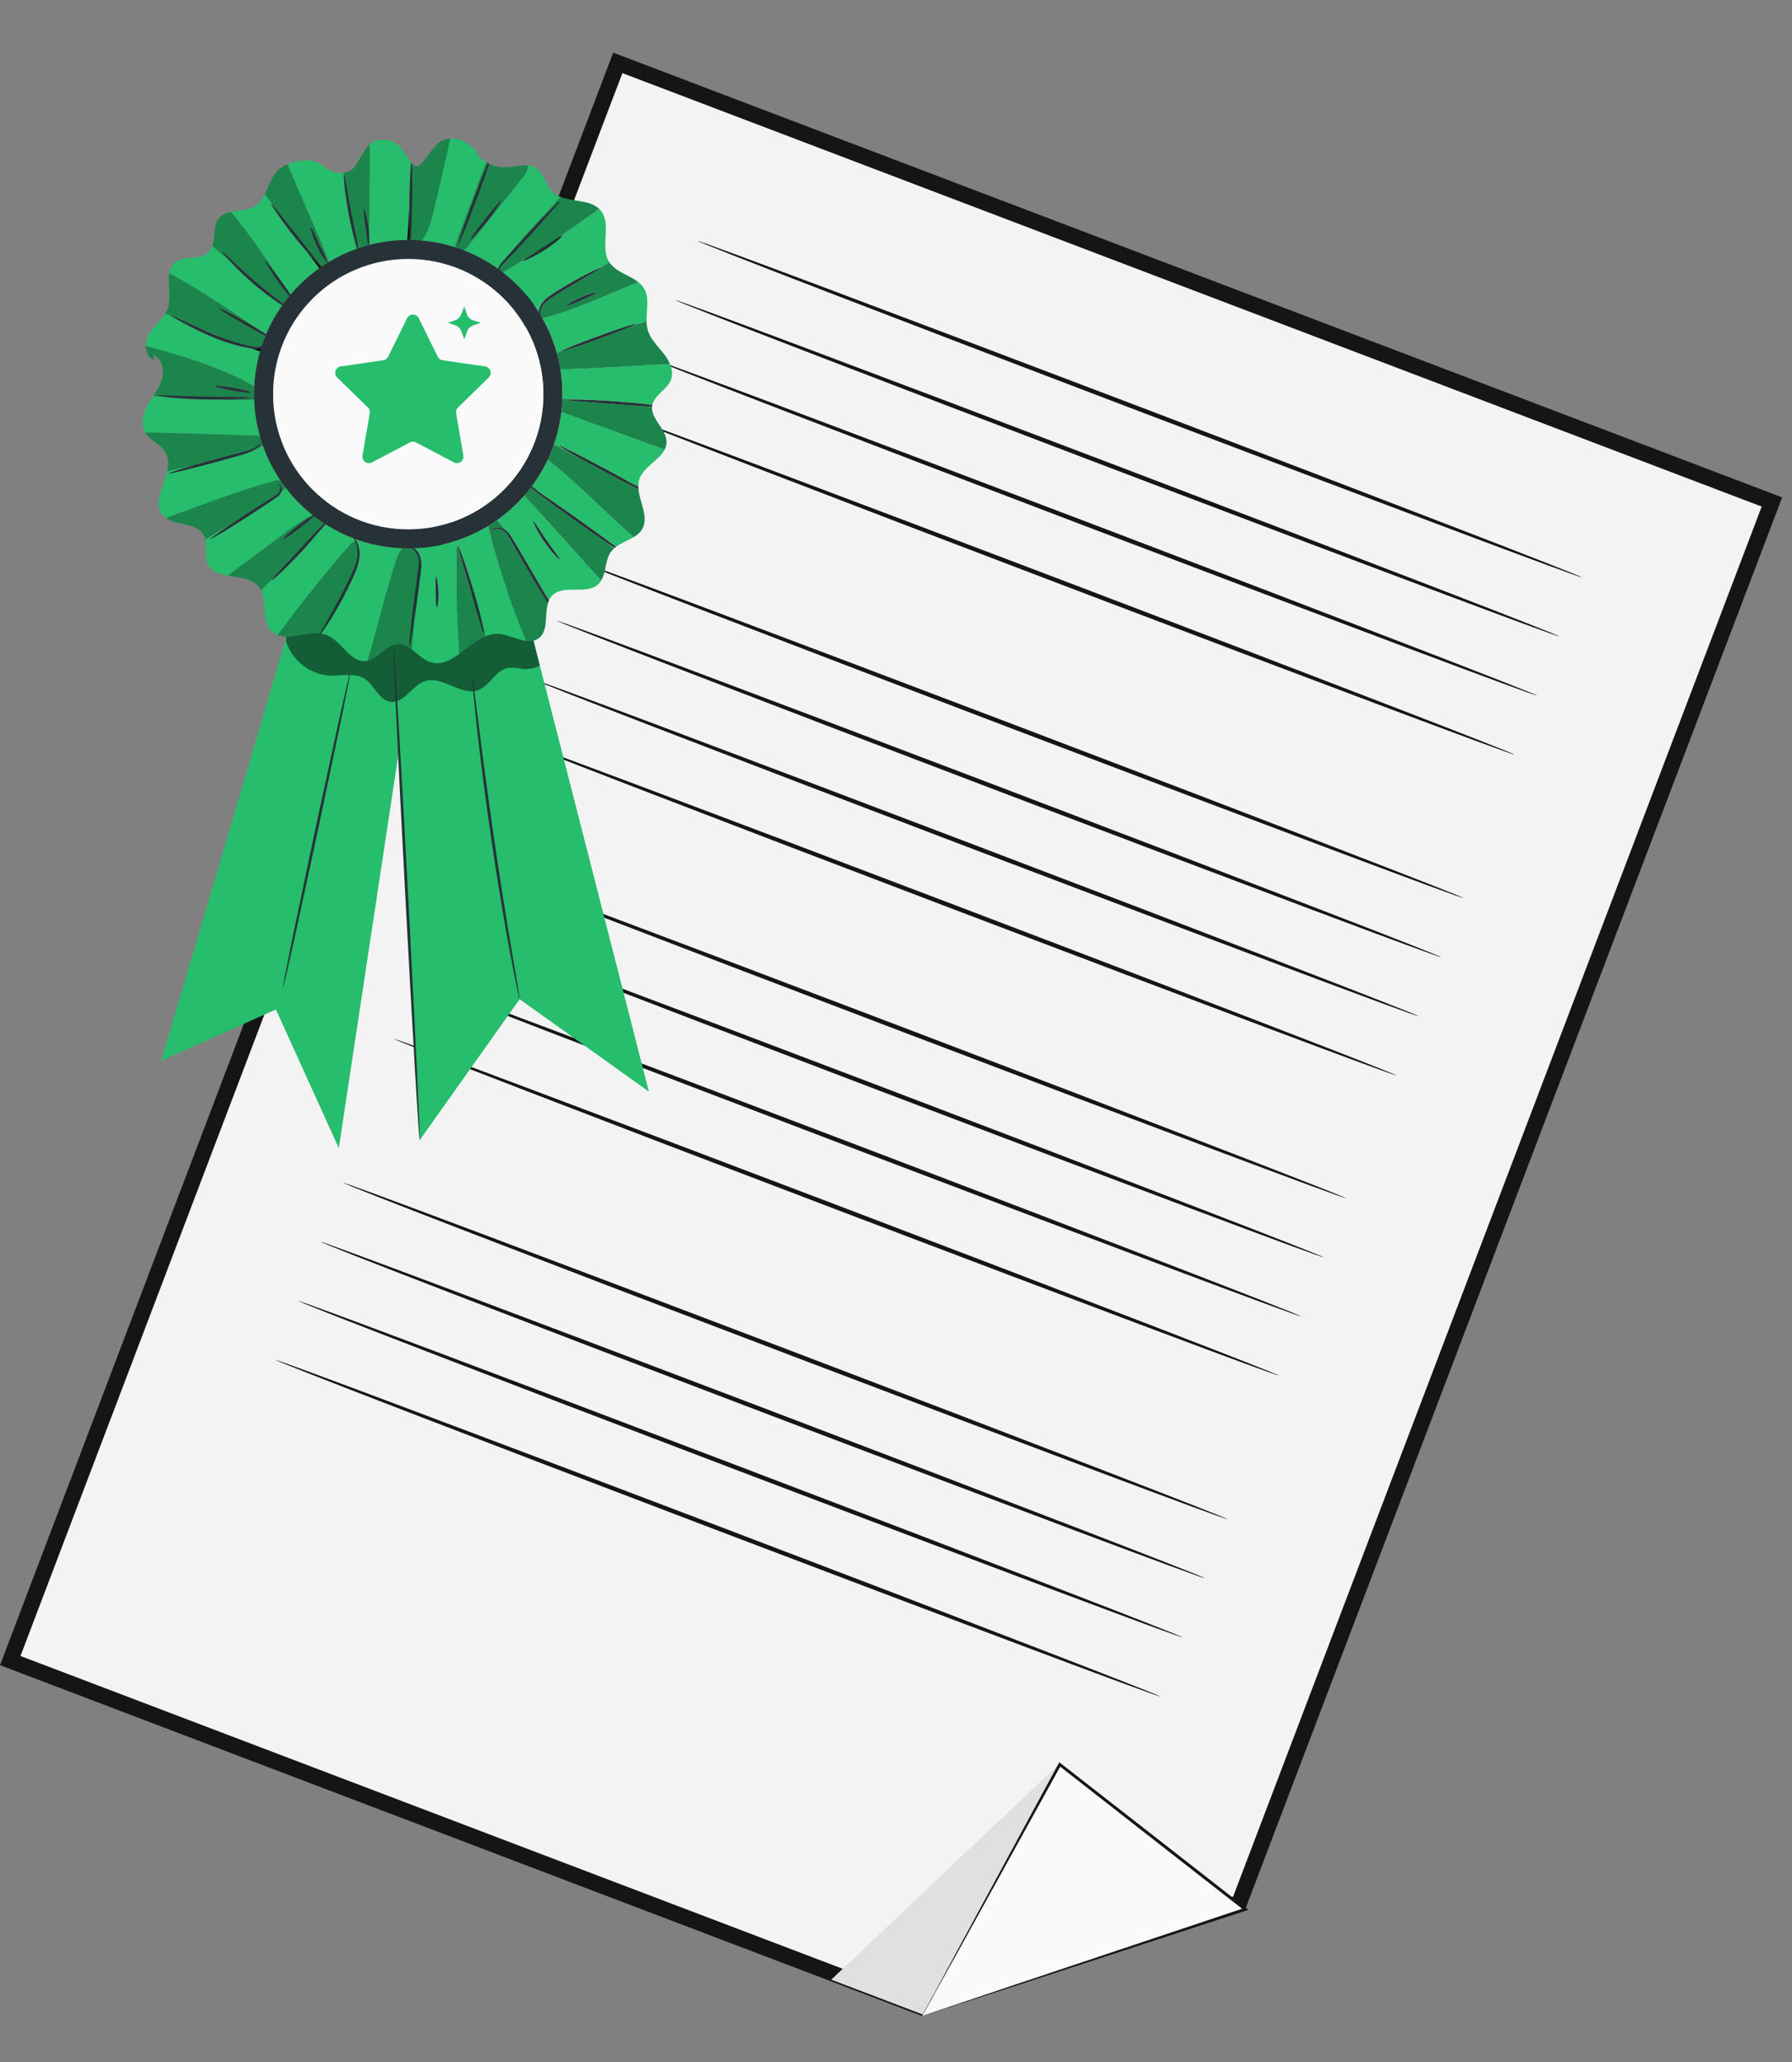 <svg width="113" height="130" viewBox="0 0 113 130" fill="none" xmlns="http://www.w3.org/2000/svg">
<rect x="0" y="0" width="113" height="130" fill="#808080" stroke="none"/>
<g clip-path="url(#clip0_20582_30579)">
<path d="M69.013 122.969L69.012 122.969L58.161 126.564L0.646 104.688L38.957 3.964L111.734 31.646L78.141 119.967L69.013 122.969Z" fill="#F3F3F3" stroke="#131615"/>
<path d="M92.287 56.617C92.26 56.688 79.76 52.001 64.373 46.148C48.979 40.293 36.527 35.489 36.554 35.418C36.581 35.346 49.078 40.033 64.472 45.888C79.86 51.74 92.315 56.544 92.287 56.617Z" fill="#131615"/>
<path d="M90.871 60.342C90.843 60.414 78.343 55.726 62.956 49.873C47.562 44.018 35.11 39.215 35.137 39.143C35.164 39.072 47.661 43.758 63.055 49.613C78.443 55.466 90.898 60.27 90.871 60.342Z" fill="#131615"/>
<path d="M89.454 64.067C89.426 64.138 76.926 59.451 61.539 53.598C46.145 47.743 33.693 42.939 33.72 42.868C33.747 42.796 46.244 47.483 61.638 53.338C77.026 59.191 89.481 63.995 89.454 64.067Z" fill="#131615"/>
<path d="M88.037 67.791C88.01 67.863 75.51 63.175 60.123 57.322C44.729 51.467 32.277 46.664 32.304 46.593C32.331 46.52 44.828 51.207 60.222 57.062C75.61 62.915 88.065 67.719 88.037 67.791Z" fill="#131615"/>
<path d="M99.746 36.397C99.719 36.469 87.219 31.781 71.832 25.928C56.438 20.073 43.986 15.27 44.013 15.198C44.04 15.127 56.537 19.813 71.931 25.668C87.319 31.521 99.774 36.325 99.746 36.397Z" fill="#131615"/>
<path d="M98.329 40.122C98.302 40.194 85.802 35.506 70.415 29.653C55.021 23.798 42.569 18.995 42.596 18.924C42.623 18.852 55.12 23.538 70.514 29.393C85.902 35.246 98.357 40.05 98.329 40.122Z" fill="#131615"/>
<path d="M96.912 43.847C96.885 43.919 84.385 39.231 68.998 33.379C53.604 27.523 41.152 22.72 41.179 22.649C41.206 22.577 53.703 27.263 69.097 33.118C84.485 38.971 96.94 43.776 96.912 43.847Z" fill="#131615"/>
<path d="M95.496 47.572C95.469 47.644 82.969 42.956 67.582 37.103C52.188 31.248 39.736 26.445 39.763 26.373C39.79 26.301 52.287 30.988 67.681 36.843C83.069 42.696 95.524 47.5 95.496 47.572Z" fill="#131615"/>
<path d="M84.861 75.534C84.833 75.606 72.334 70.918 56.946 65.065C41.553 59.21 29.1 54.406 29.127 54.335C29.154 54.263 41.651 58.95 57.045 64.805C72.433 70.657 84.888 75.462 84.861 75.534Z" fill="#131615"/>
<path d="M83.445 79.258C83.417 79.33 70.918 74.642 55.53 68.789C40.136 62.934 27.684 58.13 27.711 58.059C27.738 57.987 40.235 62.674 55.629 68.529C71.017 74.382 83.472 79.186 83.445 79.258Z" fill="#131615"/>
<path d="M82.028 82.983C82 83.055 69.501 78.367 54.113 72.514C38.719 66.659 26.267 61.856 26.294 61.784C26.322 61.713 38.818 66.399 54.212 72.254C69.6 78.107 82.055 82.911 82.028 82.983Z" fill="#131615"/>
<path d="M80.611 86.708C80.583 86.78 68.084 82.092 52.696 76.239C37.303 70.384 24.85 65.581 24.877 65.509C24.905 65.437 37.401 70.124 52.795 75.979C68.183 81.832 80.638 86.636 80.611 86.708Z" fill="#131615"/>
<path d="M77.394 95.772C77.367 95.844 64.867 91.157 49.479 85.304C34.086 79.449 21.633 74.645 21.66 74.574C21.688 74.502 34.185 79.189 49.578 85.044C64.966 90.896 77.421 95.701 77.394 95.772Z" fill="#131615"/>
<path d="M75.977 99.497C75.95 99.569 63.45 94.881 48.062 89.028C32.669 83.173 20.216 78.37 20.244 78.298C20.271 78.227 32.768 82.913 48.161 88.768C63.549 94.621 76.004 99.425 75.977 99.497Z" fill="#131615"/>
<path d="M74.561 103.222C74.534 103.294 62.034 98.606 46.646 92.753C31.253 86.898 18.8 82.095 18.828 82.023C18.855 81.952 31.352 86.638 46.745 92.493C62.133 98.346 74.588 103.15 74.561 103.222Z" fill="#131615"/>
<path d="M73.144 106.947C73.117 107.019 60.617 102.331 45.229 96.478C29.836 90.623 17.383 85.82 17.41 85.749C17.438 85.676 29.935 90.363 45.328 96.218C60.716 102.071 73.171 106.875 73.144 106.947Z" fill="#131615"/>
<path d="M66.862 111.142L52.415 124.805L58.185 127L66.862 111.142Z" fill="#E0E0E0"/>
<path d="M58.149 127.095L66.826 111.238L78.522 120.368L58.149 127.095Z" fill="#FAFAFA"/>
<path d="M58.149 127.095C58.576 126.951 60.455 126.318 64.001 125.122C67.632 123.908 72.7 122.214 78.494 120.278L78.465 120.442C77.014 119.31 75.5 118.13 73.948 116.919C71.418 114.941 68.99 113.043 66.771 111.309L66.906 111.281C64.365 115.879 62.188 119.818 60.64 122.617C59.127 125.337 58.346 126.74 58.149 127.095C58.147 127.096 58.159 127.073 58.185 127.024C58.215 126.967 58.254 126.894 58.302 126.803C58.413 126.597 58.569 126.308 58.768 125.937C59.185 125.165 59.783 124.055 60.535 122.661C62.069 119.829 64.227 115.845 66.747 111.194L66.797 111.1L66.882 111.166C69.103 112.898 71.534 114.792 74.067 116.767C75.618 117.979 77.13 119.161 78.581 120.294L78.721 120.403L78.552 120.458C72.709 122.364 67.598 124.031 63.935 125.226C62.128 125.812 60.679 126.281 59.67 126.608C59.183 126.765 58.803 126.888 58.534 126.975C58.413 127.014 58.317 127.044 58.243 127.068C58.179 127.087 58.147 127.097 58.149 127.095Z" fill="#131615"/>
<path d="M18.582 38.271C18.567 38.596 10.159 66.878 10.159 66.878L17.398 63.64L21.364 72.382L26.462 38.71L18.582 38.271Z" fill="#26BD6C"/>
<path d="M24.745 39.464L26.463 71.885L32.768 62.992L40.918 68.82L32.768 36.979L24.745 39.464Z" fill="#26BD6C"/>
<g opacity="0.5">
<path d="M18.035 40.413C18.386 41.619 19.558 42.536 20.812 42.589C21.554 42.62 22.37 42.394 22.995 42.795C23.617 43.195 23.885 44.138 24.619 44.24C25.482 44.36 25.974 43.21 26.802 42.939C27.912 42.576 29.077 43.916 30.17 43.504C30.877 43.237 31.211 42.329 31.941 42.134C32.261 42.048 32.599 42.119 32.927 42.165C33.255 42.211 33.763 42.134 34.042 41.956L33.642 40.392L32.963 37.36H18.311L18.035 40.413Z" fill="black"/>
</g>
<path d="M26.6 15.168C27.331 15.232 28.038 15.376 28.714 15.592C28.71 15.481 28.741 15.36 28.781 15.254C29.398 13.598 30.016 11.942 30.633 10.285L30.677 10.247C30.441 10.116 30.258 9.941 30.065 9.631C29.756 9.135 29.089 8.694 28.399 8.741C28.066 10.15 27.651 12.079 27.35 13.279C27.184 13.939 26.997 14.629 26.6 15.168Z" fill="#26BD6C"/>
<path d="M17.677 30.272C17.222 29.597 16.851 28.86 16.576 28.078C16.493 28.173 16.359 28.233 16.235 28.277C16.188 28.294 16.137 28.311 16.089 28.327C16.005 28.381 15.912 28.434 15.802 28.48C15.537 28.596 15.209 28.681 14.852 28.785C14.486 28.887 14.094 28.995 13.683 29.11C12.852 29.335 12.098 29.53 11.55 29.662C11.001 29.794 10.659 29.864 10.652 29.84C10.646 29.817 10.977 29.704 11.517 29.54C11.733 29.475 11.984 29.401 12.259 29.322C11.666 29.454 11.084 29.581 10.547 29.702C10.325 30.672 9.638 31.713 10.244 32.459C10.308 32.538 10.383 32.603 10.464 32.66C12.642 31.853 15.437 30.809 17.267 30.327C17.401 30.291 17.54 30.259 17.677 30.272Z" fill="#26BD6C"/>
<path d="M23.283 14.925C23.286 15.021 23.286 15.105 23.284 15.18C23.285 15.269 23.285 15.358 23.286 15.444C24.055 15.243 24.86 15.135 25.69 15.131C25.691 15.087 25.692 15.043 25.695 14.999C25.733 14.4 25.771 13.801 25.808 13.202C25.81 13.081 25.811 12.958 25.814 12.832C25.836 11.54 25.886 10.47 25.932 10.26C25.572 9.833 25.226 8.937 24.493 8.842C23.886 8.763 23.573 8.846 23.319 9.088C23.321 10.884 23.277 13.159 23.283 14.925Z" fill="#26BD6C"/>
<path d="M13.836 21.225C13.989 21.284 14.14 21.338 14.289 21.39C13.648 21.137 12.994 20.863 12.363 20.595C12.798 20.796 13.292 21.016 13.836 21.225Z" fill="#26BD6C"/>
<path d="M16.037 24.368C16.074 23.602 16.202 22.86 16.407 22.15C16.216 22.092 16.019 22.027 15.816 21.958C15.233 21.871 14.527 21.681 13.772 21.392C12.896 21.054 12.14 20.666 11.601 20.378C11.226 20.177 10.958 20.022 10.831 19.939C10.691 19.879 10.554 19.821 10.421 19.764C10.155 20.199 9.733 20.553 9.447 20.986C9.292 21.22 9.208 21.523 9.204 21.81C11.429 22.421 14.117 23.224 15.988 24.338C16.004 24.347 16.02 24.358 16.037 24.368Z" fill="#26BD6C"/>
<path d="M16.786 21.071C17.059 20.425 17.402 19.815 17.802 19.249C17.755 19.218 17.706 19.187 17.654 19.153C17.222 18.869 16.643 18.448 16.04 17.937C15.438 17.425 14.929 16.922 14.579 16.542C14.571 16.533 14.564 16.526 14.556 16.517C14.139 16.156 13.742 15.808 13.389 15.495C13.339 15.644 13.267 15.78 13.153 15.895C12.623 16.425 11.629 16.081 11.044 16.551C10.821 16.73 10.717 16.965 10.672 17.23C12.489 18.189 14.242 19.392 16.062 20.623C16.354 20.797 16.602 20.951 16.786 21.071Z" fill="#26BD6C"/>
<path d="M17.716 17.701C17.955 18.036 18.17 18.338 18.328 18.57C18.859 17.943 19.469 17.385 20.141 16.909C19.935 16.649 19.683 16.312 19.404 15.934C19.154 15.646 18.87 15.307 18.572 14.934C18.136 14.384 17.76 13.872 17.5 13.493C17.24 13.115 17.093 12.871 17.113 12.857C17.127 12.846 17.219 12.949 17.367 13.128C17.125 12.799 16.9 12.495 16.702 12.235C16.54 12.551 16.346 12.834 16.046 13.012C15.614 13.269 15.045 13.255 14.556 13.362C15.444 14.407 16.435 15.784 17.277 17.094C17.409 17.275 17.557 17.479 17.716 17.701Z" fill="#26BD6C"/>
<path d="M20.745 16.513C21.301 16.178 21.894 15.899 22.516 15.68C22.494 15.609 22.471 15.534 22.447 15.45C22.315 14.988 22.155 14.344 22.015 13.624C21.875 12.905 21.781 12.247 21.731 11.77C21.69 11.384 21.675 11.119 21.683 11.029C21.677 10.983 21.67 10.94 21.663 10.896C21.221 10.944 20.714 10.773 20.391 10.483C19.826 9.976 18.871 10.04 18.132 10.36C18.909 12.236 20.075 14.808 20.719 16.446C20.728 16.468 20.736 16.49 20.745 16.513Z" fill="#26BD6C"/>
<path d="M18.241 18.67C18.234 18.661 18.225 18.65 18.217 18.641C18.223 18.652 18.23 18.664 18.237 18.675C18.238 18.673 18.24 18.671 18.241 18.67Z" fill="#26BD6C"/>
<path d="M16.405 27.541C16.189 26.79 16.061 26.002 16.033 25.189C16.014 25.191 15.994 25.192 15.976 25.194C15.299 25.229 14.493 25.218 13.651 25.186C13.396 25.187 13.131 25.186 12.852 25.18C12.039 25.162 11.303 25.114 10.773 25.062C10.532 25.038 10.336 25.015 10.191 24.994C10.014 24.984 9.84 24.974 9.674 24.965C9.558 25.143 9.441 25.32 9.337 25.504C9.041 26.025 8.853 26.684 9.134 27.215C9.143 27.231 9.155 27.245 9.164 27.261C11.426 27.314 13.687 27.38 15.947 27.46C16.103 27.466 16.264 27.474 16.405 27.541Z" fill="#26BD6C"/>
<path d="M19.582 32.569C19.636 32.533 19.683 32.503 19.725 32.478C19.08 31.968 18.5 31.379 18.002 30.724C17.95 30.837 17.841 30.933 17.736 31.011C17.699 31.107 17.631 31.198 17.543 31.276C17.104 31.609 16.489 31.997 15.804 32.446C15.12 32.889 14.494 33.282 14.037 33.558C13.579 33.835 13.29 33.995 13.277 33.975C13.263 33.954 13.528 33.756 13.969 33.453C14.219 33.28 14.53 33.071 14.873 32.843C14.212 33.244 13.544 33.644 12.945 34.011C13.057 34.513 12.88 35.103 13.112 35.578C13.339 36.045 13.822 36.195 14.359 36.29C15.714 35.283 17.07 34.275 18.425 33.267C18.785 33 19.168 32.727 19.582 32.569Z" fill="#26BD6C"/>
<path d="M38.158 34.142C38.352 34.294 38.539 34.44 38.714 34.58C38.726 34.569 38.736 34.555 38.749 34.544C38.691 34.505 38.631 34.465 38.568 34.422C38.442 34.337 38.304 34.242 38.158 34.142Z" fill="#26BD6C"/>
<path d="M33.081 31.22C32.566 31.812 31.982 32.341 31.339 32.794C31.492 32.945 31.661 33.145 31.841 33.384C31.861 33.397 31.88 33.409 31.899 33.425C32.173 33.645 32.344 34.007 32.566 34.367C32.786 34.742 33.023 35.145 33.271 35.568C33.279 35.582 33.286 35.595 33.294 35.609C33.752 36.372 34.208 37.166 34.612 37.857C34.662 37.745 34.727 37.641 34.815 37.55C35.525 36.809 36.967 37.532 37.72 36.835C37.797 36.764 37.857 36.683 37.909 36.597C36.526 35.09 34.679 32.976 33.505 31.742C33.351 31.578 33.195 31.411 33.081 31.22ZM33.624 32.84C33.669 32.816 34.006 33.389 34.472 34.061C34.935 34.734 35.353 35.251 35.315 35.285C35.281 35.317 34.797 34.846 34.325 34.162C33.852 33.48 33.582 32.86 33.624 32.84Z" fill="#26BD6C"/>
<path d="M25.99 10.323C25.983 10.315 25.975 10.307 25.968 10.299C25.973 10.339 25.977 10.395 25.981 10.464C25.984 10.418 25.987 10.37 25.99 10.323Z" fill="#26BD6C"/>
<path d="M35.397 25.976C35.315 26.686 35.157 27.373 34.93 28.028C35.021 28.066 35.11 28.111 35.197 28.155C35.509 28.316 35.824 28.481 36.14 28.647C35.568 28.322 35.212 28.105 35.225 28.081C35.248 28.038 36.541 28.687 38.114 29.53C38.812 29.905 39.447 30.255 39.936 30.532C40.042 30.577 40.147 30.624 40.252 30.667C40.251 30.506 40.269 30.348 40.323 30.193C40.589 29.424 41.572 29.02 41.911 28.343C39.847 27.588 37.194 26.647 35.397 25.976Z" fill="#26BD6C"/>
<path d="M33.538 30.659C33.728 30.805 33.966 30.985 34.237 31.187C34.268 31.208 34.298 31.228 34.331 31.25C34.892 31.63 35.659 32.164 36.501 32.763C37.342 33.362 38.098 33.913 38.64 34.318C38.713 34.373 38.781 34.425 38.846 34.474C39.178 34.228 39.596 34.075 39.952 33.862C38.194 32.322 36.12 30.199 34.54 28.988C34.261 29.58 33.925 30.14 33.538 30.659Z" fill="#26BD6C"/>
<path d="M22.407 34.136C22.368 34.05 22.33 33.983 22.304 33.94C21.675 33.702 21.078 33.401 20.519 33.043C20.504 33.064 20.488 33.084 20.473 33.104C20.348 33.258 20.204 33.423 20.047 33.595C19.766 33.938 19.383 34.38 18.941 34.853C18.471 35.356 18.029 35.796 17.7 36.104C17.371 36.412 17.155 36.59 17.138 36.573C17.13 36.564 17.171 36.508 17.248 36.417C16.968 36.698 16.704 36.969 16.465 37.227C16.841 38.008 16.479 39.152 17.11 39.785C17.231 39.906 17.366 39.985 17.51 40.039C18.87 38.205 20.739 35.827 22.065 34.355C22.158 34.252 22.273 34.146 22.407 34.136Z" fill="#26BD6C"/>
<path d="M26.303 34.552C26.4 34.672 26.444 34.83 26.457 35C26.578 35.294 26.577 35.667 26.527 36.047C26.475 36.46 26.418 36.903 26.359 37.369C26.277 37.988 26.196 38.566 26.122 39.065C26.07 39.719 26.017 40.361 25.96 40.941C26.339 41.223 26.697 41.602 27.143 41.747C27.798 41.959 28.383 41.641 28.964 41.217C28.832 39.026 28.715 36.294 28.803 34.344C28.837 34.421 28.871 34.503 28.904 34.583C28.877 34.471 28.865 34.406 28.876 34.402C28.898 34.394 29.024 34.69 29.202 35.179C29.379 35.667 29.605 36.349 29.829 37.11C29.891 37.322 29.949 37.526 30.004 37.725C30.241 38.535 30.45 39.354 30.608 40.114C30.855 40.012 31.11 39.948 31.378 39.957C31.98 39.976 32.615 40.333 33.184 40.407C32.22 38.072 31.19 35.151 30.796 33.154C29.473 33.96 27.943 34.458 26.303 34.552ZM27.544 38.27C27.494 38.266 27.487 37.838 27.471 37.312C27.457 36.786 27.439 36.357 27.489 36.351C27.537 36.344 27.634 36.77 27.649 37.307C27.665 37.843 27.592 38.274 27.544 38.27Z" fill="#26BD6C"/>
<path d="M25.37 34.593C25.381 34.581 25.395 34.571 25.407 34.56C24.345 34.524 23.326 34.32 22.377 33.969C22.401 33.999 22.428 34.034 22.457 34.079C22.468 34.097 22.48 34.122 22.491 34.143C22.692 34.198 22.754 34.48 22.73 34.7C22.718 34.807 22.698 34.913 22.673 35.019C22.66 35.292 22.59 35.595 22.473 35.903C22.322 36.296 22.123 36.703 21.912 37.133C21.486 37.988 21.047 38.736 20.708 39.262C20.506 39.575 20.343 39.809 20.238 39.946C20.363 39.964 20.485 39.99 20.602 40.036C21.554 40.409 22.07 41.793 23.086 41.675C23.118 41.672 23.148 41.664 23.179 41.658C23.774 39.762 24.37 37.137 24.965 35.377C25.06 35.096 25.162 34.804 25.37 34.593Z" fill="#26BD6C"/>
<path d="M33.812 19.427C33.924 19.325 34.04 19.227 34.16 19.133C34.272 18.97 34.428 18.817 34.612 18.685C34.882 18.494 35.183 18.309 35.503 18.112C36.142 17.723 36.739 17.401 37.179 17.184C37.479 17.035 37.702 16.936 37.819 16.894C38.025 16.776 38.228 16.657 38.426 16.536C38.423 16.532 38.42 16.529 38.417 16.526C37.815 15.581 38.594 14.15 37.887 13.281C37.854 13.241 37.818 13.207 37.782 13.172C35.999 14.491 33.702 15.989 31.702 17.172C32.519 17.807 33.234 18.567 33.812 19.427ZM34.24 15.607C34.93 15.164 35.476 14.781 35.508 14.821C35.537 14.858 35.035 15.308 34.337 15.756C33.639 16.206 33.021 16.476 33 16.434C32.977 16.388 33.551 16.051 34.24 15.607Z" fill="#26BD6C"/>
<path d="M35.336 23.277C35.419 23.788 35.465 24.313 35.465 24.849C35.465 24.946 35.46 25.042 35.457 25.138C35.511 25.137 35.565 25.138 35.619 25.14C35.904 25.151 36.19 25.169 36.474 25.19C36.538 25.191 36.606 25.192 36.677 25.195C37.265 25.21 38.076 25.249 38.97 25.316C39.807 25.379 40.566 25.455 41.139 25.524C41.282 24.879 42.079 24.556 42.313 23.93C42.434 23.609 42.38 23.269 42.246 22.949C40.156 23.067 37.335 23.238 35.594 23.28C35.508 23.282 35.422 23.282 35.336 23.277Z" fill="#26BD6C"/>
<path d="M32.965 11.182C31.81 12.635 30.654 14.088 29.499 15.54C29.43 15.627 29.338 15.715 29.24 15.779C30.009 16.076 30.731 16.467 31.391 16.94C31.406 16.919 31.424 16.898 31.439 16.878C31.439 16.878 31.439 16.877 31.44 16.876C31.477 16.759 31.559 16.648 31.651 16.542C31.806 16.364 31.991 16.155 32.191 15.931C33.21 14.701 34.388 13.456 35.363 12.422C35.164 12.344 34.982 12.238 34.83 12.084C34.401 11.65 34.308 10.927 33.797 10.595C33.631 10.487 33.45 10.439 33.261 10.423C33.264 10.437 33.27 10.448 33.273 10.462C33.309 10.728 33.132 10.972 32.965 11.182Z" fill="#26BD6C"/>
<path d="M35.111 22.255C35.206 22.213 35.297 22.171 35.395 22.13C35.441 22.09 35.686 21.98 36.062 21.828C36.486 21.655 37.075 21.429 37.73 21.189C38.385 20.949 38.981 20.741 39.416 20.6C39.851 20.457 40.125 20.381 40.134 20.404C40.14 20.417 40.049 20.465 39.888 20.537C40.193 20.437 40.488 20.34 40.769 20.247C40.755 19.534 40.968 18.78 40.606 18.176C40.513 18.02 40.387 17.898 40.248 17.787C38.385 18.54 35.839 19.723 34.204 20.066C34.591 20.748 34.897 21.482 35.111 22.255Z" fill="#26BD6C"/>
<path d="M41.117 25.664C41.118 25.661 41.118 25.657 41.118 25.654C40.881 25.636 40.626 25.617 40.356 25.598C40.609 25.623 40.863 25.645 41.117 25.664Z" fill="#26BD6C"/>
<path d="M22.569 15.419C22.587 15.501 22.603 15.575 22.618 15.646C22.635 15.64 22.652 15.634 22.669 15.628C22.621 15.505 22.573 15.372 22.527 15.223C22.541 15.289 22.556 15.359 22.569 15.419Z" fill="#26BD6C"/>
<path d="M37.214 12.838L37.223 12.841C37.22 12.839 37.217 12.839 37.214 12.838Z" fill="#26BD6C"/>
<path d="M31.421 16.961C31.424 16.934 31.43 16.906 31.44 16.878C31.424 16.899 31.407 16.92 31.392 16.94C31.401 16.948 31.411 16.954 31.421 16.961Z" fill="black"/>
<path d="M33.975 19.681C33.977 19.583 33.993 19.475 34.036 19.36C34.065 19.282 34.109 19.207 34.16 19.133C34.04 19.227 33.924 19.325 33.812 19.427C33.869 19.511 33.922 19.596 33.975 19.681Z" fill="#26BD6C"/>
<path d="M40.253 30.713C40.252 30.698 40.252 30.683 40.252 30.668C40.147 30.625 40.041 30.577 39.937 30.532C40.051 30.596 40.156 30.657 40.253 30.713Z" fill="black"/>
<path d="M34.236 31.187C33.966 30.984 33.728 30.805 33.538 30.658C33.525 30.676 33.511 30.692 33.498 30.71C33.628 30.784 33.886 30.951 34.236 31.187Z" fill="black"/>
<path d="M34.516 37.77C34.542 37.819 34.567 37.864 34.592 37.91C34.599 37.892 34.605 37.874 34.612 37.857C34.207 37.166 33.752 36.372 33.294 35.609C33.779 36.448 34.21 37.211 34.516 37.77Z" fill="black"/>
<path d="M26.105 34.56C26.227 34.641 26.349 34.762 26.436 34.94C26.446 34.959 26.449 34.98 26.457 35C26.444 34.83 26.4 34.672 26.304 34.552C26.238 34.556 26.171 34.557 26.105 34.56Z" fill="#26BD6C"/>
<path d="M22.492 34.143C22.577 34.296 22.657 34.519 22.674 34.803C22.68 34.872 22.678 34.945 22.674 35.019C22.699 34.914 22.719 34.808 22.73 34.7C22.754 34.481 22.692 34.198 22.492 34.143Z" fill="#26BD6C"/>
<path d="M20.519 33.043C20.508 33.036 20.498 33.029 20.488 33.023C20.423 33.121 20.29 33.297 20.102 33.529C20.085 33.549 20.064 33.574 20.047 33.595C20.203 33.422 20.348 33.257 20.473 33.103C20.488 33.084 20.504 33.064 20.519 33.043Z" fill="black"/>
<path d="M16.475 21.918C16.368 21.973 16.239 22.002 16.1 21.998C16.012 21.99 15.912 21.972 15.816 21.957C16.019 22.026 16.217 22.091 16.407 22.15C16.429 22.072 16.451 21.994 16.475 21.918Z" fill="black"/>
<path d="M20.26 16.824C20.232 16.827 20.032 16.633 19.731 16.303C19.632 16.195 19.521 16.068 19.403 15.934C19.682 16.312 19.935 16.649 20.14 16.909C20.18 16.881 20.22 16.852 20.26 16.824Z" fill="black"/>
<path d="M23.257 15.452C23.267 15.449 23.276 15.446 23.286 15.444C23.285 15.358 23.285 15.269 23.284 15.18C23.28 15.312 23.27 15.41 23.257 15.452Z" fill="black"/>
<path d="M25.689 15.13C25.708 15.13 25.726 15.129 25.744 15.129C25.77 15.129 25.795 15.131 25.821 15.131C25.803 14.744 25.798 14.036 25.808 13.201C25.77 13.801 25.733 14.4 25.695 14.999C25.692 15.043 25.691 15.086 25.689 15.13Z" fill="black"/>
<path d="M28.78 15.254C28.74 15.361 28.709 15.482 28.713 15.593C28.891 15.65 29.067 15.713 29.24 15.78C29.338 15.715 29.43 15.627 29.499 15.541C30.654 14.088 31.81 12.635 32.965 11.182C33.132 10.972 33.309 10.729 33.272 10.463C33.27 10.449 33.264 10.438 33.261 10.424C32.637 10.371 31.917 10.684 31.293 10.491C31.124 10.438 30.981 10.389 30.852 10.334C30.673 10.871 30.378 11.696 30.033 12.618C29.434 14.218 28.911 15.501 28.864 15.483C28.818 15.466 29.267 14.156 29.866 12.556C30.213 11.629 30.534 10.811 30.752 10.288C30.726 10.275 30.701 10.261 30.676 10.247L30.632 10.285C30.015 11.942 29.397 13.598 28.78 15.254ZM30.586 13.827C31.117 13.152 31.548 12.603 31.589 12.632C31.629 12.659 31.261 13.258 30.726 13.937C30.192 14.617 29.698 15.115 29.662 15.084C29.624 15.05 30.056 14.502 30.586 13.827Z" fill="#26BD6C"/>
<path d="M33.109 14.919C33.686 14.293 34.215 13.732 34.605 13.333C34.995 12.933 35.245 12.694 35.263 12.711C35.281 12.727 35.064 12.997 34.698 13.418C34.332 13.84 33.817 14.414 33.24 15.04C32.663 15.666 32.133 16.227 31.744 16.627C31.6 16.761 31.521 16.901 31.507 17.022C31.573 17.071 31.637 17.121 31.702 17.171C33.702 15.989 35.999 14.491 37.782 13.172C37.623 13.019 37.433 12.914 37.222 12.84L37.214 12.837C36.64 12.638 35.931 12.646 35.363 12.422C34.388 13.456 33.21 14.7 32.191 15.931C32.466 15.623 32.775 15.282 33.109 14.919Z" fill="#26BD6C"/>
<path d="M37.911 16.872C37.922 16.895 37.661 17.049 37.239 17.294C36.816 17.54 36.231 17.877 35.595 18.264C34.97 18.659 34.334 18.969 34.153 19.408C34.082 19.565 34.064 19.714 34.071 19.832C34.117 19.909 34.16 19.987 34.205 20.065C35.84 19.723 38.386 18.539 40.249 17.787C39.682 17.333 38.83 17.155 38.426 16.536C38.229 16.657 38.026 16.776 37.819 16.893C37.874 16.874 37.907 16.865 37.911 16.872ZM36.71 18.909C36.18 19.141 35.745 19.321 35.722 19.276C35.7 19.233 36.103 18.98 36.639 18.745C37.174 18.51 37.633 18.385 37.65 18.43C37.667 18.477 37.239 18.676 36.71 18.909Z" fill="#26BD6C"/>
<path d="M39.462 20.716C39.038 20.889 38.448 21.115 37.792 21.356C37.136 21.596 36.538 21.804 36.103 21.946C35.668 22.088 35.395 22.164 35.388 22.141C35.386 22.138 35.39 22.134 35.396 22.129C35.298 22.17 35.206 22.212 35.111 22.254C35.204 22.588 35.279 22.929 35.336 23.276C35.422 23.281 35.508 23.281 35.594 23.279C37.335 23.238 40.156 23.066 42.245 22.948C42.145 22.71 42.001 22.482 41.842 22.282C41.469 21.815 41.009 21.384 40.844 20.809C40.792 20.627 40.773 20.438 40.77 20.246C40.489 20.339 40.194 20.436 39.889 20.535C39.778 20.586 39.635 20.646 39.462 20.716Z" fill="#26BD6C"/>
<path d="M38.956 25.493C38.093 25.428 37.314 25.368 36.669 25.32C36.084 25.272 35.722 25.234 35.724 25.209C35.725 25.188 36.006 25.18 36.473 25.189C36.189 25.168 35.904 25.151 35.618 25.14C35.564 25.138 35.51 25.137 35.456 25.138C35.448 25.42 35.428 25.7 35.397 25.976C37.193 26.647 39.846 27.587 41.91 28.343C41.979 28.207 42.023 28.06 42.027 27.896C42.05 27.078 41.068 26.455 41.117 25.664C40.863 25.644 40.609 25.622 40.355 25.597C39.922 25.565 39.455 25.53 38.956 25.493Z" fill="#26BD6C"/>
<path d="M36.14 28.647C35.824 28.481 35.508 28.315 35.197 28.155C35.109 28.11 35.02 28.066 34.929 28.028C34.816 28.356 34.686 28.677 34.539 28.988C36.119 30.199 38.193 32.322 39.951 33.861C40.17 33.73 40.367 33.575 40.494 33.353C40.921 32.609 40.342 31.7 40.26 30.846C39.729 30.584 38.925 30.167 38.029 29.687C37.298 29.294 36.637 28.93 36.14 28.647Z" fill="#26BD6C"/>
<path d="M36.397 32.908C35.554 32.309 34.798 31.757 34.255 31.352C33.869 31.062 33.594 30.849 33.471 30.742C33.346 30.906 33.215 31.065 33.08 31.22C33.194 31.411 33.35 31.579 33.504 31.741C34.678 32.975 36.525 35.09 37.909 36.597C38.232 36.065 38.154 35.287 38.539 34.766C38.59 34.696 38.651 34.637 38.713 34.58C38.538 34.44 38.352 34.293 38.157 34.142C37.656 33.797 37.049 33.373 36.397 32.908Z" fill="#26BD6C"/>
<path d="M33.117 35.658C32.873 35.232 32.641 34.827 32.425 34.45C32.209 34.08 32.048 33.722 31.818 33.521C31.593 33.311 31.311 33.312 31.158 33.372C30.997 33.433 30.954 33.537 30.939 33.526C30.932 33.528 30.953 33.403 31.13 33.309C31.282 33.225 31.581 33.201 31.842 33.384C31.661 33.146 31.492 32.946 31.339 32.795C31.162 32.92 30.982 33.041 30.796 33.154C31.19 35.151 32.22 38.073 33.184 40.407C33.469 40.445 33.738 40.412 33.978 40.229C34.586 39.762 34.336 38.785 34.543 38.053C34.5 37.984 34.455 37.912 34.407 37.834C34.069 37.282 33.612 36.513 33.117 35.658Z" fill="#26BD6C"/>
<path d="M30.347 39.073C30.463 39.579 30.517 39.897 30.494 39.902C30.47 39.909 30.372 39.602 30.225 39.105C30.062 38.544 29.87 37.886 29.658 37.16C29.442 36.434 29.248 35.777 29.082 35.218C29 34.94 28.939 34.724 28.904 34.583C28.871 34.503 28.837 34.421 28.803 34.344C28.715 36.294 28.832 39.025 28.964 41.217C29.497 40.828 30.029 40.355 30.608 40.114C30.45 39.354 30.241 38.535 30.003 37.725C30.146 38.241 30.263 38.707 30.347 39.073Z" fill="#26BD6C"/>
<path d="M26.015 39.763C25.918 40.375 25.845 40.752 25.821 40.748C25.797 40.745 25.825 40.362 25.89 39.746C25.956 39.131 26.059 38.282 26.183 37.346C26.247 36.881 26.308 36.438 26.364 36.027C26.425 35.627 26.436 35.262 26.322 34.992C26.23 34.778 26.082 34.64 25.949 34.564C25.881 34.565 25.813 34.569 25.744 34.569C25.631 34.569 25.519 34.564 25.407 34.56C25.395 34.571 25.381 34.581 25.37 34.593C25.162 34.804 25.061 35.096 24.966 35.377C24.37 37.137 23.775 39.762 23.18 41.658C23.883 41.509 24.338 40.651 25.068 40.605C25.404 40.584 25.688 40.738 25.96 40.941C26.017 40.361 26.07 39.719 26.122 39.064C26.084 39.32 26.048 39.556 26.015 39.763Z" fill="#26BD6C"/>
<path d="M21.754 37.053C21.962 36.627 22.167 36.219 22.32 35.844C22.473 35.468 22.555 35.11 22.549 34.807C22.546 34.512 22.475 34.29 22.406 34.136C22.272 34.146 22.158 34.252 22.064 34.355C20.738 35.827 18.869 38.205 17.51 40.039C18.262 40.323 19.292 39.84 20.179 39.936C20.259 39.787 20.408 39.532 20.601 39.196C20.911 38.656 21.33 37.903 21.754 37.053Z" fill="#26BD6C"/>
<path d="M17.247 36.418C17.488 36.134 18.102 35.492 18.81 34.732C19.581 33.906 20.222 33.201 20.445 32.996C20.223 32.851 20.006 32.697 19.796 32.535C19.64 32.691 19.324 32.96 18.943 33.255C18.384 33.689 17.906 34.01 17.876 33.971C17.846 33.931 18.275 33.548 18.834 33.114C19.121 32.891 19.386 32.699 19.581 32.569C19.167 32.727 18.785 33 18.424 33.268C17.069 34.276 15.713 35.283 14.357 36.291C15.061 36.415 15.857 36.444 16.297 36.963C16.366 37.045 16.419 37.134 16.464 37.227C16.704 36.969 16.968 36.698 17.247 36.418Z" fill="#26BD6C"/>
<path d="M15.706 32.297C16.385 31.852 17.03 31.467 17.46 31.18C17.559 31.103 17.631 31.013 17.66 30.926C17.689 30.837 17.681 30.749 17.66 30.686C17.614 30.554 17.521 30.53 17.53 30.516C17.524 30.507 17.642 30.505 17.723 30.659C17.76 30.732 17.782 30.835 17.756 30.952C17.751 30.972 17.743 30.992 17.735 31.011C17.841 30.934 17.949 30.838 18.001 30.725C17.889 30.577 17.78 30.427 17.677 30.273C17.54 30.259 17.401 30.292 17.266 30.327C15.437 30.809 12.642 31.854 10.464 32.661C11.163 33.16 12.397 32.944 12.836 33.712C12.89 33.806 12.921 33.908 12.944 34.011C13.542 33.645 14.21 33.244 14.872 32.843C15.133 32.67 15.411 32.488 15.706 32.297Z" fill="#26BD6C"/>
<path d="M13.636 28.937C14.049 28.828 14.441 28.724 14.809 28.626C15.17 28.531 15.497 28.459 15.755 28.364C16.287 28.183 16.471 27.861 16.492 27.879C16.501 27.884 16.471 27.971 16.366 28.096C16.305 28.169 16.209 28.25 16.089 28.328C16.137 28.311 16.188 28.294 16.235 28.278C16.359 28.233 16.493 28.173 16.576 28.078C16.514 27.901 16.457 27.722 16.404 27.541C16.264 27.474 16.103 27.466 15.947 27.46C13.686 27.379 11.425 27.314 9.164 27.261C9.48 27.794 10.179 28.029 10.47 28.58C10.653 28.926 10.637 29.308 10.547 29.702C11.084 29.581 11.666 29.454 12.259 29.322C12.671 29.203 13.138 29.073 13.636 28.937Z" fill="#26BD6C"/>
<path d="M9.918 24.934C9.92 24.909 10.249 24.917 10.781 24.937C11.312 24.956 12.045 24.985 12.856 25.003C13.666 25.02 14.4 25.023 14.932 25.026C15.463 25.029 15.793 25.035 15.794 25.06C15.795 25.084 15.467 25.123 14.934 25.152C14.585 25.171 14.141 25.183 13.651 25.186C14.493 25.218 15.298 25.229 15.975 25.194C15.994 25.193 16.013 25.191 16.032 25.19C16.028 25.076 16.023 24.963 16.023 24.849C16.023 24.687 16.028 24.527 16.036 24.368C16.02 24.358 16.004 24.348 15.987 24.338C14.117 23.224 11.428 22.422 9.203 21.811C9.197 22.211 9.351 22.581 9.727 22.686L9.679 22.378C10.228 22.619 10.379 23.361 10.206 23.935C10.094 24.308 9.886 24.637 9.673 24.965C9.84 24.974 10.014 24.983 10.191 24.994C10.017 24.969 9.917 24.947 9.918 24.934ZM14.703 24.452C15.329 24.563 15.831 24.692 15.825 24.74C15.819 24.789 15.303 24.738 14.672 24.627C14.041 24.515 13.539 24.386 13.549 24.338C13.56 24.291 14.077 24.341 14.703 24.452Z" fill="#26BD6C"/>
<path d="M10.747 19.872C10.759 19.849 11.104 20.005 11.657 20.266C11.863 20.362 12.105 20.476 12.363 20.595C12.993 20.864 13.647 21.137 14.289 21.391C14.981 21.633 15.623 21.801 16.106 21.873C16.25 21.884 16.381 21.864 16.474 21.811C16.495 21.8 16.508 21.783 16.525 21.77C16.592 21.568 16.665 21.369 16.745 21.174C16.431 21.018 15.953 20.76 15.418 20.452C14.502 19.927 13.78 19.466 13.804 19.423C13.829 19.381 14.591 19.772 15.507 20.298C15.704 20.411 15.888 20.519 16.062 20.623C14.242 19.392 12.488 18.189 10.671 17.23C10.562 17.872 10.808 18.695 10.608 19.36C10.564 19.505 10.498 19.637 10.42 19.764C10.553 19.821 10.69 19.879 10.831 19.939C10.775 19.902 10.744 19.878 10.747 19.872Z" fill="#26BD6C"/>
<path d="M14.05 15.892C14.069 15.875 14.297 16.098 14.668 16.453C15.04 16.809 15.558 17.294 16.155 17.802C16.753 18.308 17.315 18.741 17.727 19.05C17.776 19.087 17.823 19.122 17.868 19.156C17.986 18.992 18.108 18.831 18.236 18.675C18.23 18.664 18.223 18.652 18.216 18.641C18.036 18.427 17.809 18.137 17.571 17.805C17.064 17.099 16.715 16.485 16.756 16.459C16.784 16.441 16.99 16.704 17.276 17.095C16.435 15.784 15.444 14.408 14.555 13.362C14.264 13.426 14.001 13.531 13.812 13.762C13.433 14.224 13.573 14.946 13.389 15.495C13.742 15.808 14.139 16.156 14.556 16.517C14.22 16.151 14.033 15.907 14.05 15.892Z" fill="#26BD6C"/>
<path d="M18.71 14.822C19.567 15.903 20.281 16.767 20.263 16.821C20.42 16.714 20.58 16.611 20.744 16.512C20.736 16.49 20.727 16.468 20.719 16.446C20.074 14.808 18.908 12.235 18.131 10.36C18.003 10.416 17.879 10.477 17.767 10.546C17.198 10.901 17.011 11.629 16.7 12.235C16.898 12.495 17.124 12.798 17.366 13.128C17.648 13.472 18.139 14.105 18.71 14.822ZM19.592 14.328C19.64 14.311 19.856 14.819 20.146 15.433C20.433 16.047 20.686 16.539 20.642 16.565C20.602 16.59 20.277 16.133 19.985 15.509C19.691 14.885 19.547 14.344 19.592 14.328Z" fill="#26BD6C"/>
<path d="M21.693 10.992C21.718 10.989 21.773 11.281 21.855 11.752C21.938 12.224 22.05 12.874 22.19 13.59C22.311 14.214 22.431 14.777 22.527 15.223C22.573 15.372 22.621 15.505 22.669 15.628C22.852 15.567 23.038 15.51 23.226 15.46C23.18 15.382 23.131 14.906 23.054 14.329C22.972 13.697 22.887 13.185 22.936 13.174C22.982 13.162 23.147 13.663 23.231 14.306C23.261 14.533 23.276 14.744 23.282 14.925C23.276 13.159 23.32 10.884 23.318 9.087C23.033 9.358 22.823 9.829 22.366 10.505C22.203 10.746 21.946 10.865 21.663 10.896C21.67 10.94 21.676 10.983 21.683 11.029C21.685 11.007 21.688 10.993 21.693 10.992Z" fill="#26BD6C"/>
<path d="M25.991 12.835C25.974 13.828 25.941 14.691 25.905 15.133C26.139 15.137 26.37 15.149 26.599 15.168C26.997 14.629 27.183 13.939 27.349 13.279C27.65 12.079 28.065 10.149 28.399 8.741C28.197 8.755 27.993 8.809 27.796 8.917C27.269 9.208 26.63 10.479 26.297 10.485C26.187 10.486 26.087 10.423 25.989 10.323C25.986 10.37 25.984 10.418 25.98 10.465C26.004 10.88 26.009 11.784 25.991 12.835Z" fill="#26BD6C"/>
<path d="M36.103 21.946C36.538 21.804 37.136 21.596 37.791 21.356C38.447 21.116 39.038 20.889 39.462 20.717C39.635 20.646 39.778 20.586 39.888 20.536C40.049 20.465 40.139 20.417 40.134 20.403C40.125 20.381 39.851 20.457 39.416 20.599C38.981 20.741 38.385 20.949 37.73 21.189C37.075 21.428 36.486 21.655 36.062 21.827C35.686 21.98 35.441 22.09 35.395 22.13C35.389 22.135 35.386 22.139 35.387 22.142C35.395 22.164 35.668 22.088 36.103 21.946Z" fill="#263238"/>
<path d="M36.677 25.194C36.606 25.192 36.538 25.191 36.474 25.19C36.007 25.181 35.725 25.189 35.725 25.21C35.724 25.235 36.085 25.272 36.67 25.32C37.315 25.369 38.094 25.428 38.957 25.494C39.456 25.53 39.923 25.565 40.356 25.598C40.626 25.618 40.881 25.637 41.118 25.654C41.12 25.623 41.121 25.594 41.126 25.563C41.129 25.549 41.135 25.537 41.138 25.524C40.566 25.455 39.807 25.379 38.969 25.316C38.076 25.249 37.264 25.21 36.677 25.194Z" fill="#263238"/>
<path d="M38.114 29.53C36.541 28.686 35.248 28.038 35.225 28.081C35.213 28.105 35.568 28.322 36.14 28.648C36.638 28.931 37.298 29.295 38.03 29.687C38.926 30.168 39.73 30.584 40.261 30.846C40.257 30.802 40.255 30.757 40.253 30.713C40.156 30.657 40.051 30.596 39.937 30.532C39.447 30.255 38.812 29.905 38.114 29.53Z" fill="#263238"/>
<path d="M36.5 32.763C35.659 32.164 34.891 31.63 34.33 31.25C34.297 31.228 34.268 31.208 34.236 31.187C33.887 30.951 33.628 30.784 33.498 30.709C33.511 30.692 33.525 30.675 33.538 30.658C33.925 30.139 34.261 29.579 34.54 28.988C34.686 28.677 34.816 28.356 34.93 28.028C35.156 27.373 35.315 26.686 35.397 25.976C35.429 25.7 35.449 25.42 35.457 25.138C35.46 25.041 35.464 24.945 35.464 24.849C35.464 24.313 35.419 23.789 35.336 23.276C35.279 22.929 35.204 22.588 35.111 22.254C34.898 21.482 34.591 20.748 34.205 20.065C34.16 19.987 34.117 19.909 34.071 19.832C34.063 19.715 34.082 19.566 34.153 19.408C34.334 18.97 34.97 18.66 35.595 18.264C36.231 17.877 36.816 17.54 37.238 17.295C37.661 17.05 37.922 16.895 37.91 16.873C37.907 16.866 37.874 16.874 37.819 16.894C37.702 16.936 37.478 17.036 37.179 17.184C36.739 17.401 36.142 17.723 35.503 18.113C35.183 18.309 34.882 18.494 34.612 18.686C34.429 18.817 34.271 18.97 34.16 19.133C34.109 19.207 34.065 19.283 34.036 19.361C33.993 19.475 33.977 19.584 33.975 19.681C33.922 19.596 33.869 19.511 33.812 19.428C33.233 18.568 32.519 17.807 31.702 17.172C31.638 17.122 31.573 17.071 31.507 17.022C31.521 16.902 31.6 16.762 31.744 16.627C32.133 16.228 32.663 15.667 33.24 15.04C33.817 14.414 34.331 13.84 34.698 13.419C35.064 12.997 35.281 12.728 35.263 12.711C35.245 12.695 34.995 12.934 34.605 13.333C34.215 13.733 33.686 14.293 33.109 14.92C32.775 15.283 32.466 15.623 32.191 15.932C31.99 16.156 31.805 16.365 31.651 16.542C31.559 16.649 31.476 16.759 31.439 16.876C31.439 16.877 31.439 16.878 31.439 16.879C31.429 16.906 31.423 16.934 31.42 16.961C31.41 16.954 31.4 16.947 31.391 16.941C30.73 16.468 30.009 16.077 29.24 15.78C29.066 15.713 28.891 15.65 28.713 15.593C28.037 15.377 27.329 15.233 26.598 15.169C26.369 15.149 26.138 15.137 25.904 15.133C25.94 14.692 25.974 13.829 25.991 12.835C26.009 11.785 26.003 10.881 25.98 10.465C25.976 10.396 25.971 10.34 25.966 10.3C25.954 10.287 25.942 10.274 25.931 10.261C25.885 10.47 25.835 11.54 25.812 12.832C25.81 12.958 25.809 13.081 25.807 13.202C25.797 14.036 25.802 14.745 25.82 15.131C25.794 15.131 25.769 15.129 25.743 15.129C25.725 15.129 25.706 15.131 25.688 15.131C24.858 15.136 24.053 15.244 23.285 15.444C23.275 15.446 23.265 15.449 23.256 15.452C23.269 15.41 23.279 15.312 23.283 15.18C23.285 15.105 23.284 15.021 23.281 14.925C23.276 14.745 23.26 14.534 23.23 14.306C23.146 13.664 22.982 13.162 22.935 13.174C22.886 13.186 22.971 13.698 23.053 14.329C23.13 14.906 23.179 15.382 23.225 15.46C23.037 15.511 22.852 15.567 22.668 15.629C22.651 15.634 22.634 15.64 22.617 15.646C22.602 15.575 22.586 15.501 22.569 15.419C22.555 15.36 22.54 15.289 22.526 15.224C22.431 14.778 22.31 14.214 22.189 13.591C22.049 12.875 21.936 12.224 21.854 11.753C21.772 11.281 21.717 10.99 21.692 10.993C21.688 10.993 21.685 11.008 21.683 11.029C21.674 11.119 21.689 11.384 21.73 11.77C21.78 12.248 21.874 12.905 22.014 13.624C22.154 14.344 22.314 14.988 22.446 15.45C22.47 15.534 22.493 15.609 22.515 15.681C21.893 15.899 21.3 16.178 20.744 16.513C20.58 16.611 20.42 16.714 20.263 16.822C20.281 16.768 19.567 15.904 18.71 14.823C18.139 14.105 17.648 13.472 17.365 13.129C17.216 12.949 17.125 12.847 17.111 12.857C17.091 12.871 17.238 13.115 17.498 13.494C17.758 13.873 18.134 14.384 18.57 14.934C18.868 15.308 19.152 15.647 19.402 15.934C19.52 16.069 19.631 16.196 19.73 16.304C20.031 16.633 20.231 16.827 20.259 16.824C20.219 16.852 20.18 16.881 20.14 16.91C19.467 17.385 18.858 17.943 18.326 18.571C18.169 18.339 17.954 18.036 17.715 17.702C17.556 17.48 17.408 17.275 17.275 17.095C16.988 16.704 16.783 16.441 16.755 16.46C16.714 16.486 17.063 17.099 17.57 17.805C17.807 18.137 18.035 18.427 18.215 18.641C18.223 18.65 18.232 18.661 18.24 18.67C18.238 18.672 18.237 18.674 18.235 18.676C18.107 18.831 17.985 18.992 17.867 19.156C17.822 19.122 17.775 19.087 17.726 19.05C17.314 18.742 16.752 18.308 16.154 17.802C15.557 17.294 15.039 16.81 14.667 16.454C14.296 16.098 14.068 15.875 14.048 15.892C14.032 15.908 14.219 16.151 14.555 16.517C14.563 16.526 14.569 16.533 14.577 16.542C14.927 16.922 15.437 17.426 16.039 17.938C16.641 18.448 17.22 18.869 17.653 19.153C17.704 19.187 17.754 19.219 17.801 19.249C17.401 19.815 17.058 20.425 16.784 21.072C16.601 20.951 16.352 20.797 16.061 20.623C15.887 20.52 15.702 20.412 15.506 20.298C14.59 19.773 13.828 19.381 13.803 19.424C13.779 19.467 14.501 19.927 15.417 20.453C15.952 20.76 16.43 21.018 16.744 21.174C16.664 21.37 16.591 21.569 16.524 21.77C16.506 21.784 16.494 21.8 16.473 21.812C16.38 21.864 16.248 21.885 16.105 21.873C15.622 21.802 14.98 21.633 14.287 21.391C14.138 21.339 13.988 21.285 13.834 21.226C13.29 21.017 12.797 20.797 12.362 20.596C12.104 20.477 11.861 20.363 11.656 20.267C11.104 20.006 10.758 19.85 10.746 19.872C10.743 19.879 10.774 19.903 10.83 19.939C10.957 20.023 11.224 20.177 11.599 20.379C12.139 20.667 12.894 21.055 13.771 21.392C14.525 21.682 15.231 21.871 15.815 21.958C15.91 21.973 16.01 21.991 16.098 21.999C16.237 22.003 16.366 21.974 16.473 21.918C16.449 21.995 16.427 22.073 16.405 22.151C16.2 22.86 16.072 23.602 16.035 24.369C16.027 24.528 16.022 24.688 16.022 24.85C16.022 24.964 16.027 25.077 16.031 25.191C16.059 26.004 16.187 26.791 16.403 27.542C16.455 27.723 16.512 27.902 16.574 28.079C16.85 28.861 17.22 29.598 17.675 30.273C17.779 30.427 17.888 30.577 18 30.725C18.498 31.38 19.078 31.969 19.723 32.479C19.681 32.505 19.634 32.534 19.58 32.57C19.385 32.7 19.12 32.892 18.832 33.115C18.273 33.549 17.844 33.932 17.874 33.971C17.904 34.01 18.382 33.69 18.942 33.256C19.322 32.96 19.639 32.691 19.795 32.535C20.005 32.698 20.221 32.852 20.444 32.997C20.22 33.202 19.579 33.907 18.808 34.732C18.1 35.492 17.487 36.135 17.246 36.418C17.168 36.509 17.128 36.565 17.136 36.573C17.153 36.591 17.368 36.413 17.698 36.104C18.027 35.796 18.469 35.357 18.939 34.854C19.381 34.38 19.764 33.939 20.045 33.596C20.063 33.575 20.083 33.55 20.1 33.53C20.288 33.299 20.422 33.123 20.486 33.024C20.496 33.031 20.507 33.038 20.517 33.044C21.076 33.401 21.673 33.703 22.302 33.941C22.328 33.985 22.366 34.051 22.405 34.138C22.474 34.292 22.544 34.513 22.547 34.809C22.553 35.112 22.471 35.469 22.319 35.845C22.165 36.221 21.961 36.628 21.752 37.054C21.328 37.905 20.91 38.657 20.599 39.198C20.407 39.534 20.258 39.789 20.178 39.938C20.198 39.94 20.217 39.945 20.237 39.947C20.342 39.81 20.505 39.576 20.707 39.263C21.046 38.737 21.485 37.989 21.911 37.134C22.122 36.704 22.321 36.297 22.472 35.904C22.589 35.596 22.659 35.293 22.672 35.02C22.676 34.946 22.678 34.873 22.673 34.804C22.655 34.52 22.576 34.297 22.491 34.144C22.479 34.123 22.467 34.099 22.456 34.081C22.427 34.035 22.4 34.001 22.376 33.971C23.325 34.321 24.344 34.526 25.406 34.562C25.518 34.566 25.63 34.57 25.743 34.57C25.811 34.57 25.88 34.567 25.948 34.565C26.081 34.642 26.229 34.78 26.32 34.993C26.435 35.263 26.424 35.629 26.363 36.028C26.306 36.44 26.245 36.883 26.181 37.347C26.057 38.283 25.954 39.132 25.889 39.748C25.823 40.364 25.795 40.746 25.82 40.75C25.844 40.753 25.916 40.376 26.014 39.765C26.047 39.558 26.083 39.322 26.121 39.066C26.195 38.568 26.276 37.99 26.358 37.37C26.417 36.905 26.474 36.462 26.526 36.049C26.576 35.669 26.577 35.295 26.456 35.002C26.448 34.982 26.444 34.96 26.435 34.941C26.348 34.764 26.226 34.643 26.104 34.561C26.17 34.559 26.236 34.557 26.302 34.553C27.941 34.46 29.472 33.962 30.795 33.156C30.98 33.043 31.161 32.921 31.338 32.796C31.981 32.343 32.565 31.814 33.08 31.222C33.215 31.067 33.346 30.907 33.472 30.744C33.594 30.851 33.869 31.064 34.255 31.353C34.797 31.759 35.554 32.31 36.397 32.91C37.049 33.374 37.656 33.799 38.158 34.144C38.304 34.244 38.442 34.338 38.568 34.423C38.631 34.466 38.691 34.507 38.749 34.545C38.779 34.52 38.814 34.499 38.846 34.475C38.781 34.426 38.712 34.374 38.64 34.32C38.097 33.912 37.341 33.362 36.5 32.763ZM25.744 33.371C21.038 33.371 17.222 29.555 17.222 24.849C17.222 20.142 21.038 16.327 25.744 16.327C30.451 16.327 34.266 20.142 34.266 24.849C34.266 29.555 30.451 33.371 25.744 33.371Z" fill="#263238"/>
<path d="M35.315 35.286C35.354 35.252 34.935 34.734 34.472 34.062C34.006 33.39 33.67 32.817 33.624 32.84C33.582 32.861 33.852 33.48 34.326 34.163C34.797 34.846 35.281 35.318 35.315 35.286Z" fill="#263238"/>
<path d="M33.295 35.609C33.287 35.596 33.279 35.582 33.271 35.569C33.023 35.145 32.787 34.742 32.567 34.367C32.344 34.007 32.173 33.646 31.899 33.425C31.881 33.409 31.861 33.397 31.842 33.384C31.581 33.201 31.283 33.224 31.13 33.309C30.954 33.403 30.933 33.528 30.94 33.525C30.954 33.537 30.997 33.433 31.159 33.372C31.312 33.311 31.594 33.31 31.819 33.521C32.049 33.722 32.209 34.08 32.425 34.449C32.641 34.826 32.873 35.232 33.117 35.658C33.612 36.513 34.069 37.281 34.407 37.834C34.455 37.912 34.5 37.984 34.543 38.053C34.557 38.004 34.574 37.957 34.592 37.91C34.568 37.864 34.543 37.819 34.517 37.77C34.211 37.212 33.78 36.448 33.295 35.609Z" fill="#263238"/>
<path d="M29.659 37.161C29.87 37.887 30.062 38.545 30.226 39.105C30.372 39.603 30.47 39.91 30.494 39.903C30.518 39.898 30.463 39.58 30.347 39.074C30.264 38.708 30.147 38.242 30.004 37.726C29.949 37.527 29.891 37.323 29.829 37.111C29.605 36.35 29.379 35.669 29.202 35.18C29.025 34.691 28.899 34.395 28.876 34.403C28.865 34.406 28.877 34.472 28.905 34.584C28.939 34.725 29.001 34.942 29.082 35.219C29.248 35.778 29.443 36.435 29.659 37.161Z" fill="#263238"/>
<path d="M27.489 36.351C27.439 36.358 27.457 36.786 27.471 37.312C27.487 37.838 27.494 38.267 27.544 38.27C27.592 38.275 27.665 37.843 27.649 37.307C27.634 36.771 27.537 36.344 27.489 36.351Z" fill="#263238"/>
<path d="M17.724 30.658C17.643 30.505 17.525 30.507 17.53 30.516C17.522 30.53 17.615 30.554 17.66 30.685C17.681 30.749 17.689 30.836 17.66 30.925C17.631 31.012 17.559 31.102 17.461 31.179C17.031 31.466 16.386 31.851 15.707 32.297C15.412 32.488 15.133 32.67 14.872 32.843C14.528 33.071 14.218 33.28 13.968 33.452C13.528 33.756 13.262 33.954 13.276 33.975C13.289 33.995 13.579 33.835 14.036 33.558C14.494 33.282 15.119 32.889 15.804 32.446C16.488 31.996 17.103 31.609 17.542 31.275C17.63 31.197 17.698 31.107 17.735 31.01C17.743 30.991 17.751 30.971 17.756 30.952C17.783 30.835 17.761 30.732 17.724 30.658Z" fill="#263238"/>
<path d="M16.366 28.096C16.472 27.971 16.501 27.884 16.492 27.879C16.472 27.861 16.288 28.184 15.755 28.364C15.497 28.46 15.17 28.531 14.809 28.626C14.441 28.724 14.049 28.828 13.637 28.938C13.139 29.073 12.671 29.203 12.259 29.322C11.984 29.401 11.733 29.475 11.517 29.541C10.977 29.704 10.646 29.817 10.652 29.841C10.659 29.864 11.001 29.795 11.55 29.662C12.098 29.53 12.853 29.335 13.683 29.11C14.094 28.996 14.486 28.887 14.852 28.785C15.209 28.681 15.537 28.597 15.802 28.481C15.912 28.434 16.005 28.382 16.089 28.328C16.209 28.25 16.305 28.17 16.366 28.096Z" fill="#263238"/>
<path d="M15.794 25.061C15.793 25.035 15.463 25.029 14.932 25.026C14.4 25.023 13.666 25.02 12.856 25.003C12.045 24.985 11.312 24.957 10.781 24.937C10.25 24.917 9.92 24.909 9.918 24.934C9.917 24.947 10.017 24.969 10.191 24.995C10.336 25.015 10.532 25.039 10.773 25.063C11.303 25.115 12.039 25.163 12.852 25.181C13.131 25.187 13.396 25.188 13.651 25.186C14.141 25.184 14.585 25.171 14.935 25.152C15.467 25.122 15.795 25.084 15.794 25.061Z" fill="#263238"/>
<path d="M14.672 24.627C15.303 24.738 15.819 24.789 15.825 24.74C15.832 24.691 15.329 24.562 14.703 24.452C14.077 24.341 13.561 24.29 13.55 24.338C13.539 24.386 14.041 24.515 14.672 24.627Z" fill="#263238"/>
<path d="M20.643 16.565C20.686 16.539 20.434 16.048 20.146 15.434C19.857 14.82 19.64 14.312 19.592 14.329C19.547 14.344 19.691 14.886 19.985 15.509C20.277 16.133 20.602 16.591 20.643 16.565Z" fill="#263238"/>
<path d="M28.865 15.484C28.911 15.501 29.434 14.218 30.033 12.618C30.379 11.696 30.673 10.872 30.853 10.334C30.818 10.319 30.785 10.304 30.752 10.288C30.534 10.811 30.214 11.63 29.866 12.556C29.267 14.156 28.818 15.466 28.865 15.484Z" fill="#263238"/>
<path d="M30.726 13.937C31.261 13.258 31.629 12.659 31.589 12.632C31.548 12.603 31.117 13.152 30.586 13.827C30.055 14.502 29.624 15.05 29.662 15.084C29.697 15.115 30.192 14.617 30.726 13.937Z" fill="#263238"/>
<path d="M34.336 15.757C35.035 15.309 35.537 14.859 35.507 14.822C35.476 14.782 34.93 15.165 34.24 15.607C33.551 16.051 32.976 16.389 33 16.434C33.021 16.477 33.639 16.206 34.336 15.757Z" fill="#263238"/>
<path d="M36.639 18.745C36.103 18.98 35.7 19.233 35.723 19.276C35.745 19.321 36.18 19.141 36.71 18.908C37.24 18.676 37.667 18.477 37.65 18.43C37.633 18.385 37.174 18.51 36.639 18.745Z" fill="#263238"/>
<path d="M25.744 33.371C30.451 33.371 34.266 29.556 34.266 24.849C34.266 20.143 30.451 16.328 25.744 16.328C21.038 16.328 17.223 20.143 17.223 24.849C17.223 29.556 21.038 33.371 25.744 33.371Z" fill="#FAFAFA"/>
<path d="M29.772 42.597C29.778 42.596 29.792 42.667 29.812 42.803C29.834 42.959 29.861 43.156 29.894 43.399C29.962 43.939 30.056 44.683 30.171 45.591C30.404 47.441 30.738 49.996 31.147 52.812C31.557 55.629 31.968 58.173 32.28 60.012C32.434 60.914 32.559 61.653 32.651 62.19C32.69 62.432 32.722 62.628 32.747 62.783C32.767 62.919 32.774 62.991 32.768 62.992C32.762 62.993 32.743 62.923 32.712 62.79C32.678 62.637 32.635 62.442 32.583 62.203C32.474 61.692 32.327 60.952 32.156 60.034C31.812 58.2 31.382 55.657 30.971 52.838C30.561 50.02 30.247 47.461 30.046 45.606C29.945 44.678 29.87 43.927 29.825 43.407C29.806 43.162 29.79 42.964 29.777 42.807C29.768 42.67 29.766 42.598 29.772 42.597Z" fill="#263238"/>
<path d="M24.816 40.804C24.866 40.801 25.274 47.758 25.729 56.339C26.183 64.924 26.512 71.883 26.463 71.885C26.414 71.888 26.005 64.933 25.551 56.349C25.096 47.767 24.767 40.807 24.816 40.804Z" fill="#263238"/>
<path d="M22.098 42.322C22.104 42.323 22.095 42.394 22.072 42.529C22.044 42.681 22.008 42.875 21.964 43.114C21.858 43.643 21.713 44.37 21.536 45.258C21.153 47.085 20.632 49.569 20.056 52.315C19.46 55.057 18.922 57.539 18.526 59.363C18.325 60.245 18.161 60.968 18.042 61.494C17.985 61.73 17.938 61.921 17.902 62.072C17.868 62.203 17.847 62.272 17.841 62.271C17.835 62.27 17.844 62.199 17.866 62.064C17.894 61.912 17.93 61.718 17.974 61.48C18.08 60.95 18.225 60.224 18.402 59.336C18.785 57.509 19.307 55.024 19.882 52.276C20.478 49.535 21.017 47.053 21.413 45.229C21.613 44.346 21.777 43.624 21.897 43.098C21.954 42.862 22 42.671 22.037 42.52C22.071 42.389 22.092 42.32 22.098 42.322Z" fill="#263238"/>
<path d="M26.406 20.061L27.604 22.489C27.663 22.61 27.779 22.693 27.912 22.712L30.592 23.102C30.927 23.151 31.061 23.563 30.818 23.799L28.88 25.689C28.783 25.783 28.739 25.919 28.762 26.051L29.22 28.72C29.277 29.054 28.926 29.308 28.626 29.151L26.23 27.891C26.11 27.828 25.968 27.828 25.849 27.891L23.453 29.151C23.152 29.308 22.802 29.054 22.859 28.72L23.317 26.051C23.34 25.919 23.296 25.783 23.199 25.689L21.261 23.799C21.018 23.563 21.152 23.15 21.487 23.102L24.167 22.712C24.3 22.693 24.415 22.61 24.475 22.489L25.673 20.061C25.823 19.757 26.256 19.757 26.406 20.061Z" fill="#26BD6C"/>
<path d="M29.28 19.307L29.424 19.771C29.488 19.977 29.65 20.139 29.856 20.203L30.321 20.348L29.854 20.507C29.662 20.572 29.511 20.723 29.444 20.914L29.28 21.389L29.097 20.892C29.028 20.705 28.877 20.559 28.687 20.496L28.239 20.348L28.681 20.199C28.865 20.137 29.012 19.996 29.082 19.815L29.28 19.307Z" fill="#26BD6C"/>
<g opacity="0.3">
<path d="M28.78 15.254C28.74 15.361 28.709 15.482 28.713 15.593C28.891 15.65 29.067 15.713 29.24 15.78C29.338 15.715 29.43 15.627 29.499 15.541C30.654 14.088 31.81 12.635 32.965 11.182C33.132 10.972 33.309 10.729 33.272 10.463C33.27 10.449 33.264 10.438 33.261 10.424C32.637 10.371 31.917 10.684 31.293 10.491C31.124 10.438 30.981 10.389 30.852 10.334C30.673 10.871 30.378 11.696 30.033 12.618C29.434 14.218 28.911 15.501 28.864 15.483C28.818 15.466 29.267 14.156 29.866 12.556C30.213 11.629 30.534 10.811 30.752 10.288C30.726 10.275 30.701 10.261 30.676 10.247L30.632 10.285C30.015 11.942 29.397 13.598 28.78 15.254ZM30.586 13.827C31.117 13.152 31.548 12.603 31.589 12.632C31.629 12.659 31.261 13.258 30.726 13.937C30.192 14.617 29.698 15.115 29.662 15.084C29.624 15.05 30.056 14.502 30.586 13.827Z" fill="black"/>
<path d="M33.109 14.919C33.686 14.293 34.215 13.732 34.605 13.333C34.995 12.933 35.245 12.694 35.263 12.711C35.281 12.727 35.064 12.997 34.698 13.418C34.332 13.84 33.817 14.414 33.24 15.04C32.663 15.666 32.133 16.227 31.744 16.627C31.6 16.761 31.521 16.901 31.507 17.022C31.573 17.071 31.637 17.121 31.702 17.171C33.702 15.989 35.999 14.491 37.782 13.172C37.623 13.019 37.433 12.914 37.222 12.84L37.214 12.837C36.64 12.638 35.931 12.646 35.363 12.422C34.388 13.456 33.21 14.7 32.191 15.931C32.466 15.623 32.775 15.282 33.109 14.919Z" fill="black"/>
<path d="M37.911 16.872C37.922 16.895 37.661 17.049 37.239 17.294C36.816 17.54 36.231 17.877 35.595 18.264C34.97 18.659 34.334 18.969 34.153 19.408C34.082 19.565 34.064 19.714 34.071 19.832C34.117 19.909 34.16 19.987 34.205 20.065C35.84 19.723 38.386 18.539 40.249 17.787C39.682 17.333 38.83 17.155 38.426 16.536C38.229 16.657 38.026 16.776 37.819 16.893C37.874 16.874 37.907 16.865 37.911 16.872ZM36.71 18.909C36.18 19.141 35.745 19.321 35.722 19.276C35.7 19.233 36.103 18.98 36.639 18.745C37.174 18.51 37.633 18.385 37.65 18.43C37.667 18.477 37.239 18.676 36.71 18.909Z" fill="black"/>
<path d="M39.462 20.716C39.038 20.889 38.448 21.115 37.792 21.356C37.136 21.596 36.538 21.804 36.103 21.946C35.668 22.088 35.395 22.164 35.388 22.141C35.386 22.138 35.39 22.134 35.396 22.129C35.298 22.17 35.206 22.212 35.111 22.254C35.204 22.588 35.279 22.929 35.336 23.276C35.422 23.281 35.508 23.281 35.594 23.279C37.335 23.238 40.156 23.066 42.245 22.948C42.145 22.71 42.001 22.482 41.842 22.282C41.469 21.815 41.009 21.384 40.844 20.809C40.792 20.627 40.773 20.438 40.77 20.246C40.489 20.339 40.194 20.436 39.889 20.535C39.778 20.586 39.635 20.646 39.462 20.716Z" fill="black"/>
<path d="M38.956 25.493C38.093 25.428 37.314 25.368 36.669 25.32C36.084 25.272 35.722 25.234 35.724 25.209C35.725 25.188 36.006 25.18 36.473 25.189C36.189 25.168 35.904 25.151 35.618 25.14C35.564 25.138 35.51 25.137 35.456 25.138C35.448 25.42 35.428 25.7 35.397 25.976C37.193 26.647 39.846 27.587 41.91 28.343C41.979 28.207 42.023 28.06 42.027 27.896C42.05 27.078 41.068 26.455 41.117 25.664C40.863 25.644 40.609 25.622 40.355 25.597C39.922 25.565 39.455 25.53 38.956 25.493Z" fill="black"/>
<path d="M36.14 28.647C35.824 28.481 35.508 28.315 35.197 28.155C35.109 28.11 35.02 28.066 34.929 28.028C34.816 28.356 34.686 28.677 34.539 28.988C36.119 30.199 38.193 32.322 39.951 33.861C40.17 33.73 40.367 33.575 40.494 33.353C40.921 32.609 40.342 31.7 40.26 30.846C39.729 30.584 38.925 30.167 38.029 29.687C37.298 29.294 36.637 28.93 36.14 28.647Z" fill="black"/>
<path d="M36.397 32.908C35.554 32.309 34.798 31.757 34.255 31.352C33.869 31.062 33.594 30.849 33.471 30.742C33.346 30.906 33.215 31.065 33.08 31.22C33.194 31.411 33.35 31.579 33.504 31.741C34.678 32.975 36.525 35.09 37.909 36.597C38.232 36.065 38.154 35.287 38.539 34.766C38.59 34.696 38.651 34.637 38.713 34.58C38.538 34.44 38.352 34.293 38.157 34.142C37.656 33.797 37.049 33.373 36.397 32.908Z" fill="black"/>
<path d="M33.117 35.658C32.873 35.232 32.641 34.827 32.425 34.45C32.209 34.08 32.048 33.722 31.818 33.521C31.593 33.311 31.311 33.312 31.158 33.372C30.997 33.433 30.954 33.537 30.939 33.526C30.932 33.528 30.953 33.403 31.13 33.309C31.282 33.225 31.581 33.201 31.842 33.384C31.661 33.146 31.492 32.946 31.339 32.795C31.162 32.92 30.982 33.041 30.796 33.154C31.19 35.151 32.22 38.073 33.184 40.407C33.469 40.445 33.738 40.412 33.978 40.229C34.586 39.762 34.336 38.785 34.543 38.053C34.5 37.984 34.455 37.912 34.407 37.834C34.069 37.282 33.612 36.513 33.117 35.658Z" fill="black"/>
<path d="M30.347 39.073C30.463 39.579 30.517 39.897 30.494 39.902C30.47 39.909 30.372 39.602 30.225 39.105C30.062 38.544 29.87 37.886 29.658 37.16C29.442 36.434 29.248 35.777 29.082 35.218C29 34.94 28.939 34.724 28.904 34.583C28.871 34.503 28.837 34.421 28.803 34.344C28.715 36.294 28.832 39.025 28.964 41.217C29.497 40.828 30.029 40.355 30.608 40.114C30.45 39.354 30.241 38.535 30.003 37.725C30.146 38.241 30.263 38.707 30.347 39.073Z" fill="black"/>
<path d="M26.015 39.763C25.918 40.375 25.845 40.752 25.821 40.748C25.797 40.745 25.825 40.362 25.89 39.746C25.956 39.131 26.059 38.282 26.183 37.346C26.247 36.881 26.308 36.438 26.364 36.027C26.425 35.627 26.436 35.262 26.322 34.992C26.23 34.778 26.082 34.64 25.949 34.564C25.881 34.565 25.813 34.569 25.744 34.569C25.631 34.569 25.519 34.564 25.407 34.56C25.395 34.571 25.381 34.581 25.37 34.593C25.162 34.804 25.061 35.096 24.966 35.377C24.37 37.137 23.775 39.762 23.18 41.658C23.883 41.509 24.338 40.651 25.068 40.605C25.404 40.584 25.688 40.738 25.96 40.941C26.017 40.361 26.07 39.719 26.122 39.064C26.084 39.32 26.048 39.556 26.015 39.763Z" fill="black"/>
<path d="M21.754 37.053C21.962 36.627 22.167 36.219 22.32 35.844C22.473 35.468 22.555 35.11 22.549 34.807C22.546 34.512 22.475 34.29 22.406 34.136C22.272 34.146 22.158 34.252 22.064 34.355C20.738 35.827 18.869 38.205 17.51 40.039C18.262 40.323 19.292 39.84 20.179 39.936C20.259 39.787 20.408 39.532 20.601 39.196C20.911 38.656 21.33 37.903 21.754 37.053Z" fill="black"/>
<path d="M17.247 36.418C17.488 36.134 18.102 35.492 18.81 34.732C19.581 33.906 20.222 33.201 20.445 32.996C20.223 32.851 20.006 32.697 19.796 32.535C19.64 32.691 19.324 32.96 18.943 33.255C18.384 33.689 17.906 34.01 17.876 33.971C17.846 33.931 18.275 33.548 18.834 33.114C19.121 32.891 19.386 32.699 19.581 32.569C19.167 32.727 18.785 33 18.424 33.268C17.069 34.276 15.713 35.283 14.357 36.291C15.061 36.415 15.857 36.444 16.297 36.963C16.366 37.045 16.419 37.134 16.464 37.227C16.704 36.969 16.968 36.698 17.247 36.418Z" fill="black"/>
<path d="M15.706 32.297C16.385 31.852 17.03 31.467 17.46 31.18C17.559 31.103 17.631 31.013 17.66 30.926C17.689 30.837 17.681 30.749 17.66 30.686C17.614 30.554 17.521 30.53 17.53 30.516C17.524 30.507 17.642 30.505 17.723 30.659C17.76 30.732 17.782 30.835 17.756 30.952C17.751 30.972 17.743 30.992 17.735 31.011C17.841 30.934 17.949 30.838 18.001 30.725C17.889 30.577 17.78 30.427 17.677 30.273C17.54 30.259 17.401 30.292 17.266 30.327C15.437 30.809 12.642 31.854 10.464 32.661C11.163 33.16 12.397 32.944 12.836 33.712C12.89 33.806 12.921 33.908 12.944 34.011C13.542 33.645 14.21 33.244 14.872 32.843C15.133 32.67 15.411 32.488 15.706 32.297Z" fill="black"/>
<path d="M13.636 28.937C14.049 28.828 14.441 28.724 14.809 28.626C15.17 28.531 15.497 28.459 15.755 28.364C16.287 28.183 16.471 27.861 16.492 27.879C16.501 27.884 16.471 27.971 16.366 28.096C16.305 28.169 16.209 28.25 16.089 28.328C16.137 28.311 16.188 28.294 16.235 28.278C16.359 28.233 16.493 28.173 16.576 28.078C16.514 27.901 16.457 27.722 16.404 27.541C16.264 27.474 16.103 27.466 15.947 27.46C13.686 27.379 11.425 27.314 9.164 27.261C9.48 27.794 10.179 28.029 10.47 28.58C10.653 28.926 10.637 29.308 10.547 29.702C11.084 29.581 11.666 29.454 12.259 29.322C12.671 29.203 13.138 29.073 13.636 28.937Z" fill="black"/>
<path d="M9.918 24.934C9.92 24.909 10.249 24.917 10.781 24.937C11.312 24.956 12.045 24.985 12.856 25.003C13.666 25.02 14.4 25.023 14.932 25.026C15.463 25.029 15.793 25.035 15.794 25.06C15.795 25.084 15.467 25.123 14.934 25.152C14.585 25.171 14.141 25.183 13.651 25.186C14.493 25.218 15.298 25.229 15.975 25.194C15.994 25.193 16.013 25.191 16.032 25.19C16.028 25.076 16.023 24.963 16.023 24.849C16.023 24.687 16.028 24.527 16.036 24.368C16.02 24.358 16.004 24.348 15.987 24.338C14.117 23.224 11.428 22.422 9.203 21.811C9.197 22.211 9.351 22.581 9.727 22.686L9.679 22.378C10.228 22.619 10.379 23.361 10.206 23.935C10.094 24.308 9.886 24.637 9.673 24.965C9.84 24.974 10.014 24.983 10.191 24.994C10.017 24.969 9.917 24.947 9.918 24.934ZM14.703 24.452C15.329 24.563 15.831 24.692 15.825 24.74C15.819 24.789 15.303 24.738 14.672 24.627C14.041 24.515 13.539 24.386 13.549 24.338C13.56 24.291 14.077 24.341 14.703 24.452Z" fill="black"/>
<path d="M10.747 19.872C10.759 19.849 11.104 20.005 11.657 20.266C11.863 20.362 12.105 20.476 12.363 20.595C12.993 20.864 13.647 21.137 14.289 21.391C14.981 21.633 15.623 21.801 16.106 21.873C16.25 21.884 16.381 21.864 16.474 21.811C16.495 21.8 16.508 21.783 16.525 21.77C16.592 21.568 16.665 21.369 16.745 21.174C16.431 21.018 15.953 20.76 15.418 20.452C14.502 19.927 13.78 19.466 13.804 19.423C13.829 19.381 14.591 19.772 15.507 20.298C15.704 20.411 15.888 20.519 16.062 20.623C14.242 19.392 12.488 18.189 10.671 17.23C10.562 17.872 10.808 18.695 10.608 19.36C10.564 19.505 10.498 19.637 10.42 19.764C10.553 19.821 10.69 19.879 10.831 19.939C10.775 19.902 10.744 19.878 10.747 19.872Z" fill="black"/>
<path d="M14.05 15.892C14.069 15.875 14.297 16.098 14.668 16.453C15.04 16.809 15.558 17.294 16.155 17.802C16.753 18.308 17.315 18.741 17.727 19.05C17.776 19.087 17.823 19.122 17.868 19.156C17.986 18.992 18.108 18.831 18.236 18.675C18.23 18.664 18.223 18.652 18.216 18.641C18.036 18.427 17.809 18.137 17.571 17.805C17.064 17.099 16.715 16.485 16.756 16.459C16.784 16.441 16.99 16.704 17.276 17.095C16.435 15.784 15.444 14.408 14.555 13.362C14.264 13.426 14.001 13.531 13.812 13.762C13.433 14.224 13.573 14.946 13.389 15.495C13.742 15.808 14.139 16.156 14.556 16.517C14.22 16.151 14.033 15.907 14.05 15.892Z" fill="black"/>
<path d="M18.71 14.822C19.567 15.903 20.281 16.767 20.263 16.821C20.42 16.714 20.58 16.611 20.744 16.512C20.736 16.49 20.727 16.468 20.719 16.446C20.074 14.808 18.908 12.235 18.131 10.36C18.003 10.416 17.879 10.477 17.767 10.546C17.198 10.901 17.011 11.629 16.7 12.235C16.898 12.495 17.124 12.798 17.366 13.128C17.648 13.472 18.139 14.105 18.71 14.822ZM19.592 14.328C19.64 14.311 19.856 14.819 20.146 15.433C20.433 16.047 20.686 16.539 20.642 16.565C20.602 16.59 20.277 16.133 19.985 15.509C19.691 14.885 19.547 14.344 19.592 14.328Z" fill="black"/>
<path d="M21.693 10.992C21.718 10.989 21.773 11.281 21.855 11.752C21.938 12.224 22.05 12.874 22.19 13.59C22.311 14.214 22.431 14.777 22.527 15.223C22.573 15.372 22.621 15.505 22.669 15.628C22.852 15.567 23.038 15.51 23.226 15.46C23.18 15.382 23.131 14.906 23.054 14.329C22.972 13.697 22.887 13.185 22.936 13.174C22.982 13.162 23.147 13.663 23.231 14.306C23.261 14.533 23.276 14.744 23.282 14.925C23.276 13.159 23.32 10.884 23.318 9.087C23.033 9.358 22.823 9.829 22.366 10.505C22.203 10.746 21.946 10.865 21.663 10.896C21.67 10.94 21.676 10.983 21.683 11.029C21.685 11.007 21.688 10.993 21.693 10.992Z" fill="black"/>
<path d="M25.991 12.835C25.974 13.828 25.941 14.691 25.905 15.133C26.139 15.137 26.37 15.149 26.599 15.168C26.997 14.629 27.183 13.939 27.349 13.279C27.65 12.079 28.065 10.149 28.399 8.741C28.197 8.755 27.993 8.809 27.796 8.917C27.269 9.208 26.63 10.479 26.297 10.485C26.187 10.486 26.087 10.423 25.989 10.323C25.986 10.37 25.984 10.418 25.98 10.465C26.004 10.88 26.009 11.784 25.991 12.835Z" fill="black"/>
</g>
</g>
<defs>
<clipPath id="clip0_20582_30579">
<rect width="112.767" height="130" fill="white"/>
</clipPath>
</defs>
</svg>
